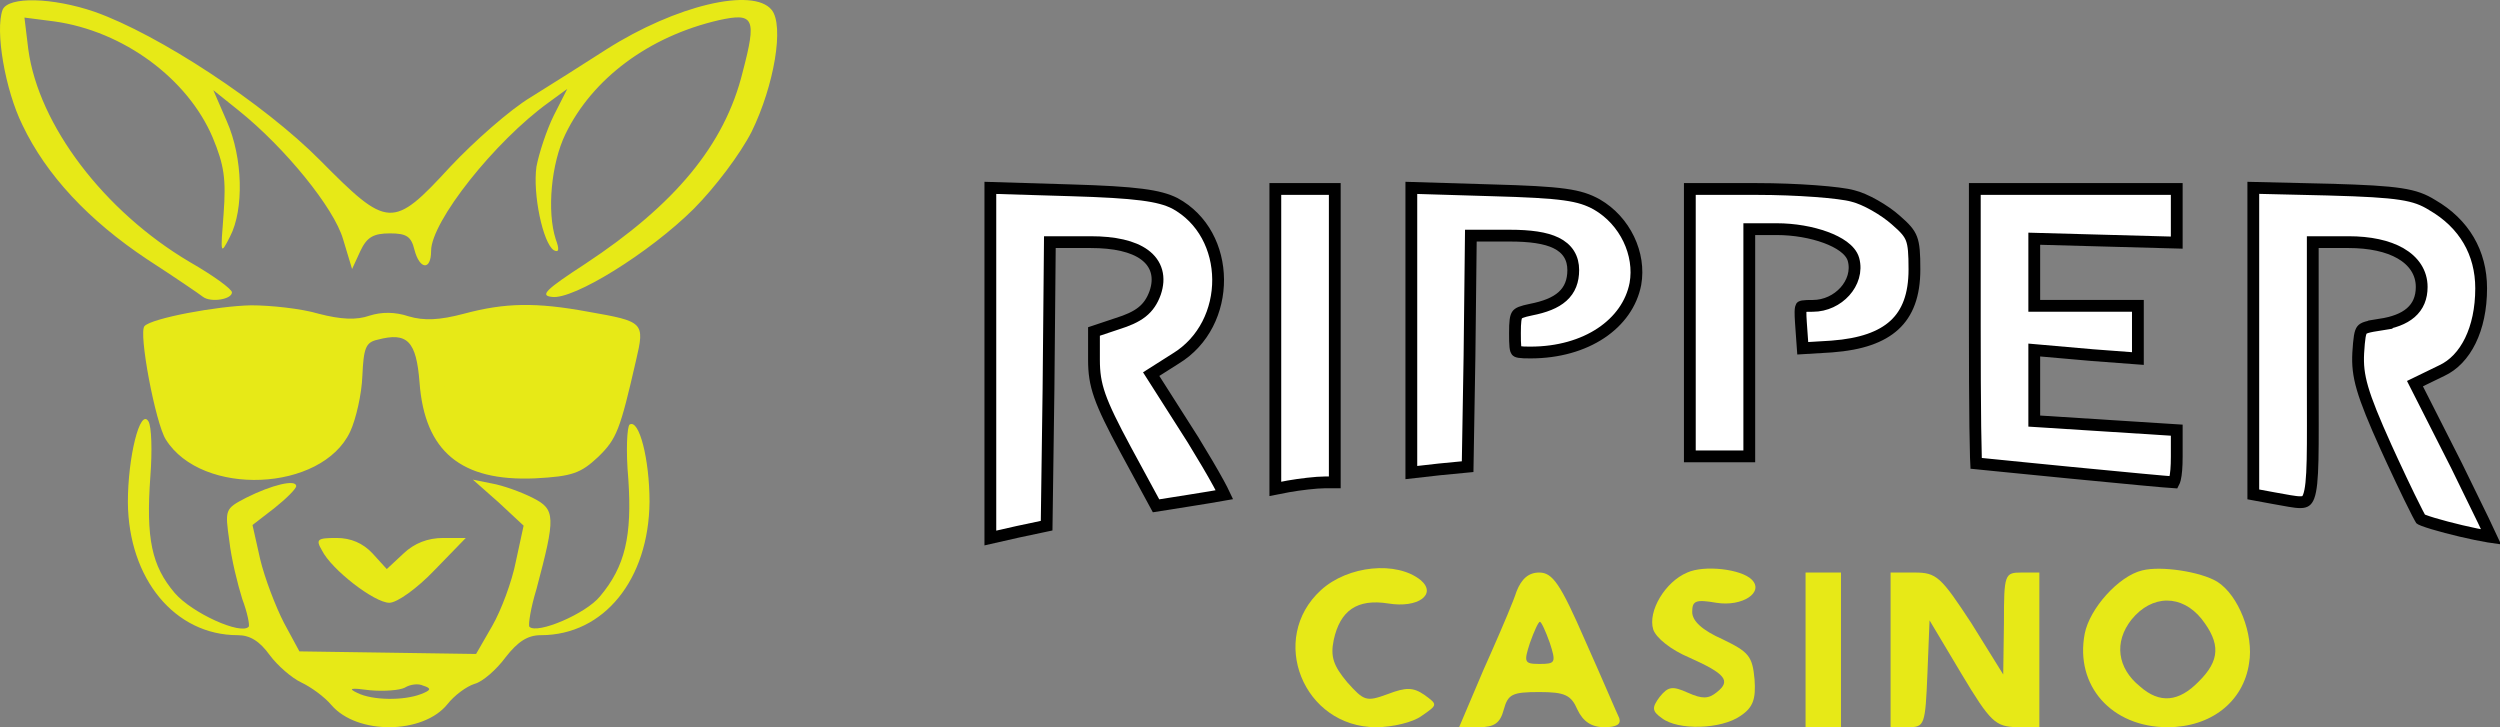 <svg width="636" height="185" viewBox="0 0 636 185" fill="none" xmlns="http://www.w3.org/2000/svg">
<rect x="0" y="0" width="636" height="185" fill="#808080" stroke="none"/>
<g clip-path="url(#clip0_40002713_2070)">
<path d="M272.314 48.41H272.315C289.183 48.907 294.925 49.748 298.854 51.711C306.104 55.622 309.83 63.234 309.889 71.079C309.947 78.932 306.325 86.824 299.097 91.219L299.084 91.226L299.072 91.233L294.128 94.372L292.86 95.178L293.667 96.444L303.54 111.949V111.95C306.17 116.234 308.462 120.133 310.01 122.971C310.652 124.149 311.152 125.124 311.495 125.856C309.586 126.197 306.168 126.774 302.444 127.357H302.442L294.098 128.679L286.365 114.415C279.625 101.89 278.308 98.045 278.308 91.509V84.33L284.203 82.359C286.88 81.519 288.936 80.63 290.507 79.39C292.131 78.107 293.139 76.53 293.871 74.512L293.876 74.498L293.881 74.483C294.53 72.578 294.675 70.736 294.205 69.039C293.732 67.33 292.674 65.91 291.167 64.802C288.223 62.636 283.501 61.599 277.467 61.599H267.084L267.07 63.085L266.74 98.922L266.262 133.731L258.867 135.3L258.856 135.303L258.846 135.305L251.945 136.871V47.795L272.314 48.41Z" fill="white" stroke="black" stroke-width="3"/>
<path d="M339.567 48.08V122.714H337.113C334.841 122.714 330.622 123.227 327.79 123.728L327.777 123.73L327.766 123.732L324.443 124.377V48.08H339.567Z" fill="white" stroke="black" stroke-width="3"/>
<path d="M379.412 48.41H379.417C397.618 48.908 401.842 49.588 406.236 52.016C413.447 56.174 417.402 64.635 416.045 72.233C414.084 82.346 403.571 89.679 389.344 89.679C388.004 89.679 387.13 89.654 386.517 89.552C385.931 89.454 385.827 89.322 385.804 89.293C385.741 89.217 385.594 88.967 385.505 88.157C385.418 87.364 385.406 86.285 385.406 84.736C385.406 83.292 385.438 82.257 385.544 81.478C385.649 80.704 385.812 80.32 385.973 80.094C386.118 79.89 386.356 79.682 386.903 79.46C387.483 79.225 388.29 79.02 389.483 78.772L389.482 78.772C392.943 78.093 395.647 77.078 397.491 75.427C399.419 73.7 400.235 71.439 400.235 68.714C400.235 67.212 399.907 65.828 399.152 64.623C398.399 63.419 397.287 62.499 395.897 61.815C393.182 60.477 389.221 59.946 384.071 59.946H374.185L374.168 61.43L373.839 90.658L373.367 118.72L366.132 119.418L366.12 119.419L366.107 119.421L359.044 120.222V47.795L379.412 48.41Z" fill="white" stroke="black" stroke-width="3"/>
<path d="M447.012 48.08C452 48.08 457.277 48.286 461.73 48.613C466.239 48.945 469.755 49.392 471.314 49.839L471.347 49.849L471.379 49.856C472.916 50.223 474.919 51.099 476.94 52.242C478.95 53.379 480.876 54.723 482.263 55.959L482.271 55.967L482.28 55.974C484.653 58.024 485.709 59.219 486.286 60.739C486.893 62.339 487.033 64.452 487.033 68.549C487.033 75.052 485.3 79.626 481.918 82.722C478.598 85.76 473.459 87.592 466.092 88.145L465.376 88.194L458.618 88.601L458.229 83.144V83.141L458.146 81.949C458.072 80.847 458.034 80.004 458.048 79.341C458.068 78.416 458.193 78.128 458.238 78.059C458.242 78.053 458.24 78.051 458.267 78.036C458.311 78.012 458.424 77.964 458.665 77.921C459.187 77.828 459.947 77.812 461.182 77.812C464.438 77.812 467.389 76.329 469.342 74.156C471.292 71.987 472.349 68.998 471.525 66.004L471.521 65.99C471.143 64.663 470.13 63.568 468.947 62.697C467.737 61.807 466.183 61.03 464.438 60.389C460.945 59.105 456.485 58.294 451.955 58.294H445.018V116.106H429.894V48.08H447.012Z" fill="white" stroke="black" stroke-width="3"/>
<path d="M553.764 48.08V61.721L537.18 61.269L519.056 60.773L517.515 60.73V77.811H543.878V91.212L532.326 90.345H532.327L519.146 89.189L517.515 89.046V107.122L518.919 107.211L537.044 108.367L553.764 109.434V116.12C553.764 118.817 553.597 120.693 553.312 121.854C553.206 122.287 553.098 122.552 553.019 122.702C552.056 122.648 549.059 122.386 544.693 121.978C539.836 121.524 533.412 120.904 526.574 120.243H526.575C519.822 119.583 513.603 118.964 509.052 118.51C506.777 118.283 504.917 118.096 503.616 117.967C503.285 117.934 502.99 117.905 502.733 117.88C502.711 117.471 502.689 116.957 502.668 116.341C502.607 114.512 502.555 111.856 502.514 108.565C502.431 101.988 502.391 92.909 502.391 82.919V48.08H553.764ZM501.533 117.766C501.546 117.767 501.559 117.769 501.571 117.771L501.385 117.759L501.533 117.766Z" fill="white" stroke="black" stroke-width="3"/>
<path d="M592.791 48.244V48.245C610.35 48.743 614.361 49.429 618.729 52.148L618.75 52.161L618.771 52.174C626.889 56.869 631.205 64.31 631.205 73.34C631.205 83.786 627.204 91.489 621.197 94.278L621.186 94.283L621.173 94.289L615.738 96.932L614.366 97.599L615.057 98.96L624.943 118.451C627.577 123.814 630.001 128.757 631.767 132.422C632.589 134.13 633.264 135.554 633.751 136.61C633.542 136.58 633.318 136.546 633.08 136.508C631.227 136.209 628.716 135.686 626.148 135.081C623.584 134.477 620.994 133.798 618.985 133.192C617.978 132.889 617.14 132.61 616.531 132.375C616.225 132.257 616.003 132.159 615.856 132.084C615.852 132.082 615.847 132.079 615.843 132.076C615.799 132.004 615.736 131.897 615.651 131.746C615.479 131.439 615.255 131.022 614.985 130.503C614.447 129.466 613.743 128.053 612.922 126.366C611.69 123.836 610.203 120.701 608.635 117.311L607.046 113.848C600.798 99.99 599.628 95.658 599.933 89.791C600.057 87.912 600.156 86.59 600.323 85.605C600.491 84.618 600.696 84.173 600.897 83.925C601.075 83.705 601.377 83.48 602.132 83.254C602.918 83.018 603.992 82.836 605.586 82.584L605.585 82.583C608.832 82.069 611.464 81.14 613.296 79.552C615.2 77.901 616.079 75.683 616.079 73.009C616.079 69.31 614.044 66.386 610.716 64.463C607.441 62.57 602.867 61.598 597.447 61.598H588.367V96.134C588.367 105.367 588.429 112.073 588.321 116.949C588.212 121.894 587.925 124.692 587.348 126.254C587.078 126.984 586.794 127.296 586.561 127.455C586.321 127.618 585.947 127.747 585.256 127.758C584.549 127.768 583.651 127.655 582.455 127.45C581.378 127.266 579.785 126.956 578.249 126.699H578.248L573.241 125.774V47.785L592.791 48.244Z" fill="white" stroke="black" stroke-width="3"/>
<path d="M24.032 2.987C40.375 8.757 67.178 26.398 81.398 40.741C98.722 58.217 99.865 58.382 114.575 42.39C120.622 35.96 129.774 27.882 135.004 24.749C140.07 21.617 148.896 16.012 154.29 12.549C171.94 1.338 191.552 -3.278 196.292 2.492C199.561 6.449 196.946 21.782 191.226 33.487C188.284 39.258 181.91 47.666 176.517 53.106C165.239 64.317 145.791 76.352 140.398 75.528C137.292 75.198 138.763 73.715 148.896 67.12C171.613 52.117 184.361 36.95 188.937 18.32C192.533 4.636 191.879 3.152 182.89 5.13C165.076 9.252 150.694 19.968 143.83 34.147C140.234 41.566 139.09 53.766 141.378 60.855C142.359 63.493 142.195 64.317 140.888 63.658C138.109 61.844 135.494 49.315 136.475 42.39C137.129 38.928 139.09 32.993 140.888 29.366L144.32 22.606L139.58 26.068C125.852 35.96 109.672 56.404 109.672 63.823C109.672 68.934 106.73 68.604 105.422 63.493C104.605 60.195 103.461 59.371 99.212 59.371C94.962 59.371 93.328 60.361 91.694 63.823L89.569 68.439L87.281 60.855C84.993 52.941 72.572 37.609 60.641 28.047L54.267 22.936L57.699 30.849C61.785 40.082 62.112 53.271 58.517 60.195C56.065 64.977 56.065 64.812 56.882 54.425C57.536 45.523 57.046 42.06 54.104 34.971C47.73 19.968 31.387 7.933 13.899 5.46L6.218 4.471L7.198 12.549C9.813 31.839 26.483 53.766 48.22 66.625C54.267 70.088 59.007 73.549 59.007 74.374C59.007 76.188 53.614 77.012 51.652 75.528C50.835 74.869 44.298 70.417 37.434 65.966C22.561 56.074 11.774 44.533 5.727 31.839C1.315 22.936 -1.3 7.768 0.661 2.492C2.132 -0.97 13.409 -0.64 24.032 2.987Z" fill="#E7E917"/>
<path d="M81.07 79.816C86.791 81.299 90.713 81.464 93.981 80.31C97.087 79.321 100.519 79.321 103.951 80.475C107.873 81.629 111.796 81.464 118.007 79.816C128.467 77.013 136.311 76.848 149.713 79.321C163.768 81.794 164.095 81.959 161.807 91.686C157.721 109.491 156.904 111.635 152.164 116.251C147.752 120.372 145.627 121.197 136.148 121.692C117.353 122.516 108.037 114.932 106.73 97.291C105.912 86.74 103.624 84.431 96.106 86.41C93.001 87.069 92.51 88.553 92.184 95.642C92.02 100.259 90.549 106.689 89.078 109.821C81.888 125.153 51.325 126.473 42.173 111.799C39.558 107.678 35.145 84.431 36.779 82.948C38.577 80.97 55.248 77.837 63.91 77.672C68.813 77.672 76.657 78.496 81.07 79.816Z" fill="#E7E917"/>
<path d="M84.339 179.395C90.877 186.979 107.547 186.814 113.757 179.23C115.555 176.922 118.66 174.614 120.785 173.954C122.746 173.46 126.342 170.327 128.63 167.195C131.735 163.238 134.187 161.589 137.619 161.589C153.635 161.589 165.076 147.411 165.239 127.627C165.239 116.91 162.624 106.524 160.172 108.008C159.519 108.502 159.192 114.767 159.846 121.856C160.826 136.365 159.029 144.114 152.655 151.697C149.059 156.148 136.638 161.424 134.677 159.446C134.35 158.951 135.004 154.665 136.474 149.884C141.377 131.419 141.377 129.605 135.494 126.637C132.552 125.154 127.976 123.505 125.198 123.01L120.295 122.021L126.832 127.791L133.206 133.727L131.245 142.794C130.264 147.905 127.486 155.325 125.198 159.281L121.112 166.37L98.722 166.041L76.167 165.711L72.245 158.457C70.12 154.335 67.342 147.081 66.198 142.3L64.236 133.562L69.793 129.275C72.899 126.802 75.35 124.33 75.35 123.67C75.35 121.856 69.139 123.34 62.602 126.637C57.209 129.44 57.209 129.605 58.353 137.684C58.843 142.135 60.478 148.73 61.622 152.356C62.929 155.819 63.583 159.116 63.256 159.446C61.295 161.589 48.874 155.984 44.461 150.873C38.577 143.949 37.106 137.024 38.251 121.197C38.741 114.767 38.577 108.502 37.76 107.184C35.636 103.721 32.53 116.251 32.53 127.791C32.694 147.246 44.461 161.589 60.478 161.589C63.583 161.589 66.034 163.073 68.649 166.7C70.61 169.338 74.206 172.471 76.657 173.625C79.109 174.778 82.541 177.252 84.339 179.395ZM107.057 176.592C102.807 178.241 94.799 178.241 90.877 176.263C88.425 175.108 89.242 174.943 94.145 175.603C97.741 175.932 101.663 175.603 102.971 174.943C104.278 174.119 106.403 173.789 107.71 174.449C109.835 175.108 109.672 175.603 107.057 176.592Z" fill="#E7E917"/>
<path d="M94.799 140.816L98.394 144.773L102.644 140.816C105.422 138.178 108.854 136.859 112.777 136.859H118.497L110.489 145.102C106.076 149.719 101.009 153.346 99.048 153.346C95.289 153.346 84.339 144.938 81.888 139.992C80.253 137.189 80.743 136.859 85.647 136.859C89.242 136.859 92.348 138.178 94.799 140.816Z" fill="#E7E917"/>
<path d="M49.691 85.749C45.278 87.563 43.48 93.498 45.115 101.742L46.259 107.841L50.018 98.445C52.142 93.169 54.594 87.893 55.738 86.574C58.19 83.606 55.575 83.442 49.691 85.749Z" fill="#E7E917"/>
<path d="M117.843 86.245C114.411 87.894 113.594 89.707 113.267 96.302C112.613 106.029 115.392 109.986 116.863 101.743C117.516 98.61 119.804 93.334 121.929 90.037C126.178 83.772 124.871 82.618 117.843 86.245Z" fill="#E7E917"/>
<path d="M361.466 147.621C365.611 151.198 360.745 154.775 353.175 153.523C345.244 152.271 340.918 155.312 339.296 162.823C338.395 167.115 339.296 169.44 342.721 173.554C347.046 178.383 347.588 178.561 352.995 176.594C357.681 174.806 359.483 174.806 362.367 176.773C365.792 179.277 365.792 179.277 361.646 182.138C359.483 183.748 354.256 185 350.111 185C331.546 185 322.534 162.465 336.052 150.125C342.901 143.865 355.338 142.614 361.466 147.621Z" fill="#E7E917"/>
<path d="M445.637 147.443C448.881 150.662 443.294 154.418 436.625 153.345C431.398 152.451 430.497 152.808 430.497 155.67C430.497 157.995 433.02 160.319 438.248 162.645C444.916 165.864 445.817 166.937 446.358 172.839C446.718 177.846 445.997 179.993 442.753 182.139C437.887 185.537 426.892 185.895 422.747 182.676C420.223 180.887 420.223 179.993 422.206 177.31C424.369 174.627 425.451 174.449 429.416 176.237C433.02 177.846 434.643 177.846 436.806 176.058C440.41 173.197 438.969 171.408 429.776 167.295C425.09 165.327 421.305 162.287 420.584 160.141C419.142 155.491 423.648 147.979 429.235 145.654C433.561 143.687 442.934 144.76 445.637 147.443Z" fill="#E7E917"/>
<path d="M551.438 185C562.432 185 570.723 178.562 572.165 168.726C573.427 161.393 569.461 151.377 564.054 147.98C559.909 145.476 549.815 143.866 544.949 145.118C539.001 146.549 531.611 154.775 530.35 161.214C527.826 174.448 537.199 185 551.438 185ZM559.368 173.375C554.321 178.562 549.455 179.098 544.408 174.627C538.641 169.977 537.739 163.36 542.245 157.637C547.472 151.199 555.042 151.199 560.089 157.458C564.956 163.718 564.775 168.01 559.368 173.375Z" fill="#E7E917"/>
<path d="M376.245 185C380.21 185 381.652 183.927 382.554 180.529C383.635 176.594 384.716 176.058 391.565 176.058C398.054 176.058 399.676 176.774 401.298 180.529C402.74 183.569 404.903 185 408.148 185C411.211 185 412.473 184.285 411.932 182.675C411.392 181.602 407.607 172.66 403.281 163.002C396.972 148.516 394.99 145.654 391.565 145.654C388.862 145.654 387.06 147.264 385.798 150.483C385.067 152.803 382.44 159.003 379.551 165.556L378.971 166.87C378.874 167.09 378.776 167.31 378.678 167.529L378.093 168.846C377.897 169.284 377.702 169.721 377.507 170.156L371.198 185H376.245ZM392.036 168.904H391.455C387.772 168.883 387.641 168.421 389.222 163.539C390.304 160.498 391.385 158.174 391.746 158.174C392.106 158.174 393.188 160.498 394.269 163.539C395.891 168.546 395.711 168.904 391.746 168.904L392.036 168.904Z" fill="#E7E917"/>
<path d="M468.347 165.327V185H463.841H459.335V165.327V145.654H463.841H468.347V165.327Z" fill="#E7E917"/>
<path d="M501.511 158.531L509.622 171.587L509.802 158.531C509.802 146.012 509.982 145.654 514.308 145.654H518.814V165.327V185H513.047C507.639 184.822 506.377 183.748 498.988 171.408L490.877 157.816L490.336 171.408C489.796 184.464 489.615 185 485.47 185H480.964V165.327V145.654H487.092C492.68 145.654 493.761 146.727 501.511 158.531Z" fill="#E7E917"/>
</g>
<defs>
<clipPath id="clip0_40002713_2070">
<rect width="636" height="185" fill="white"/>
</clipPath>
</defs>
</svg>
